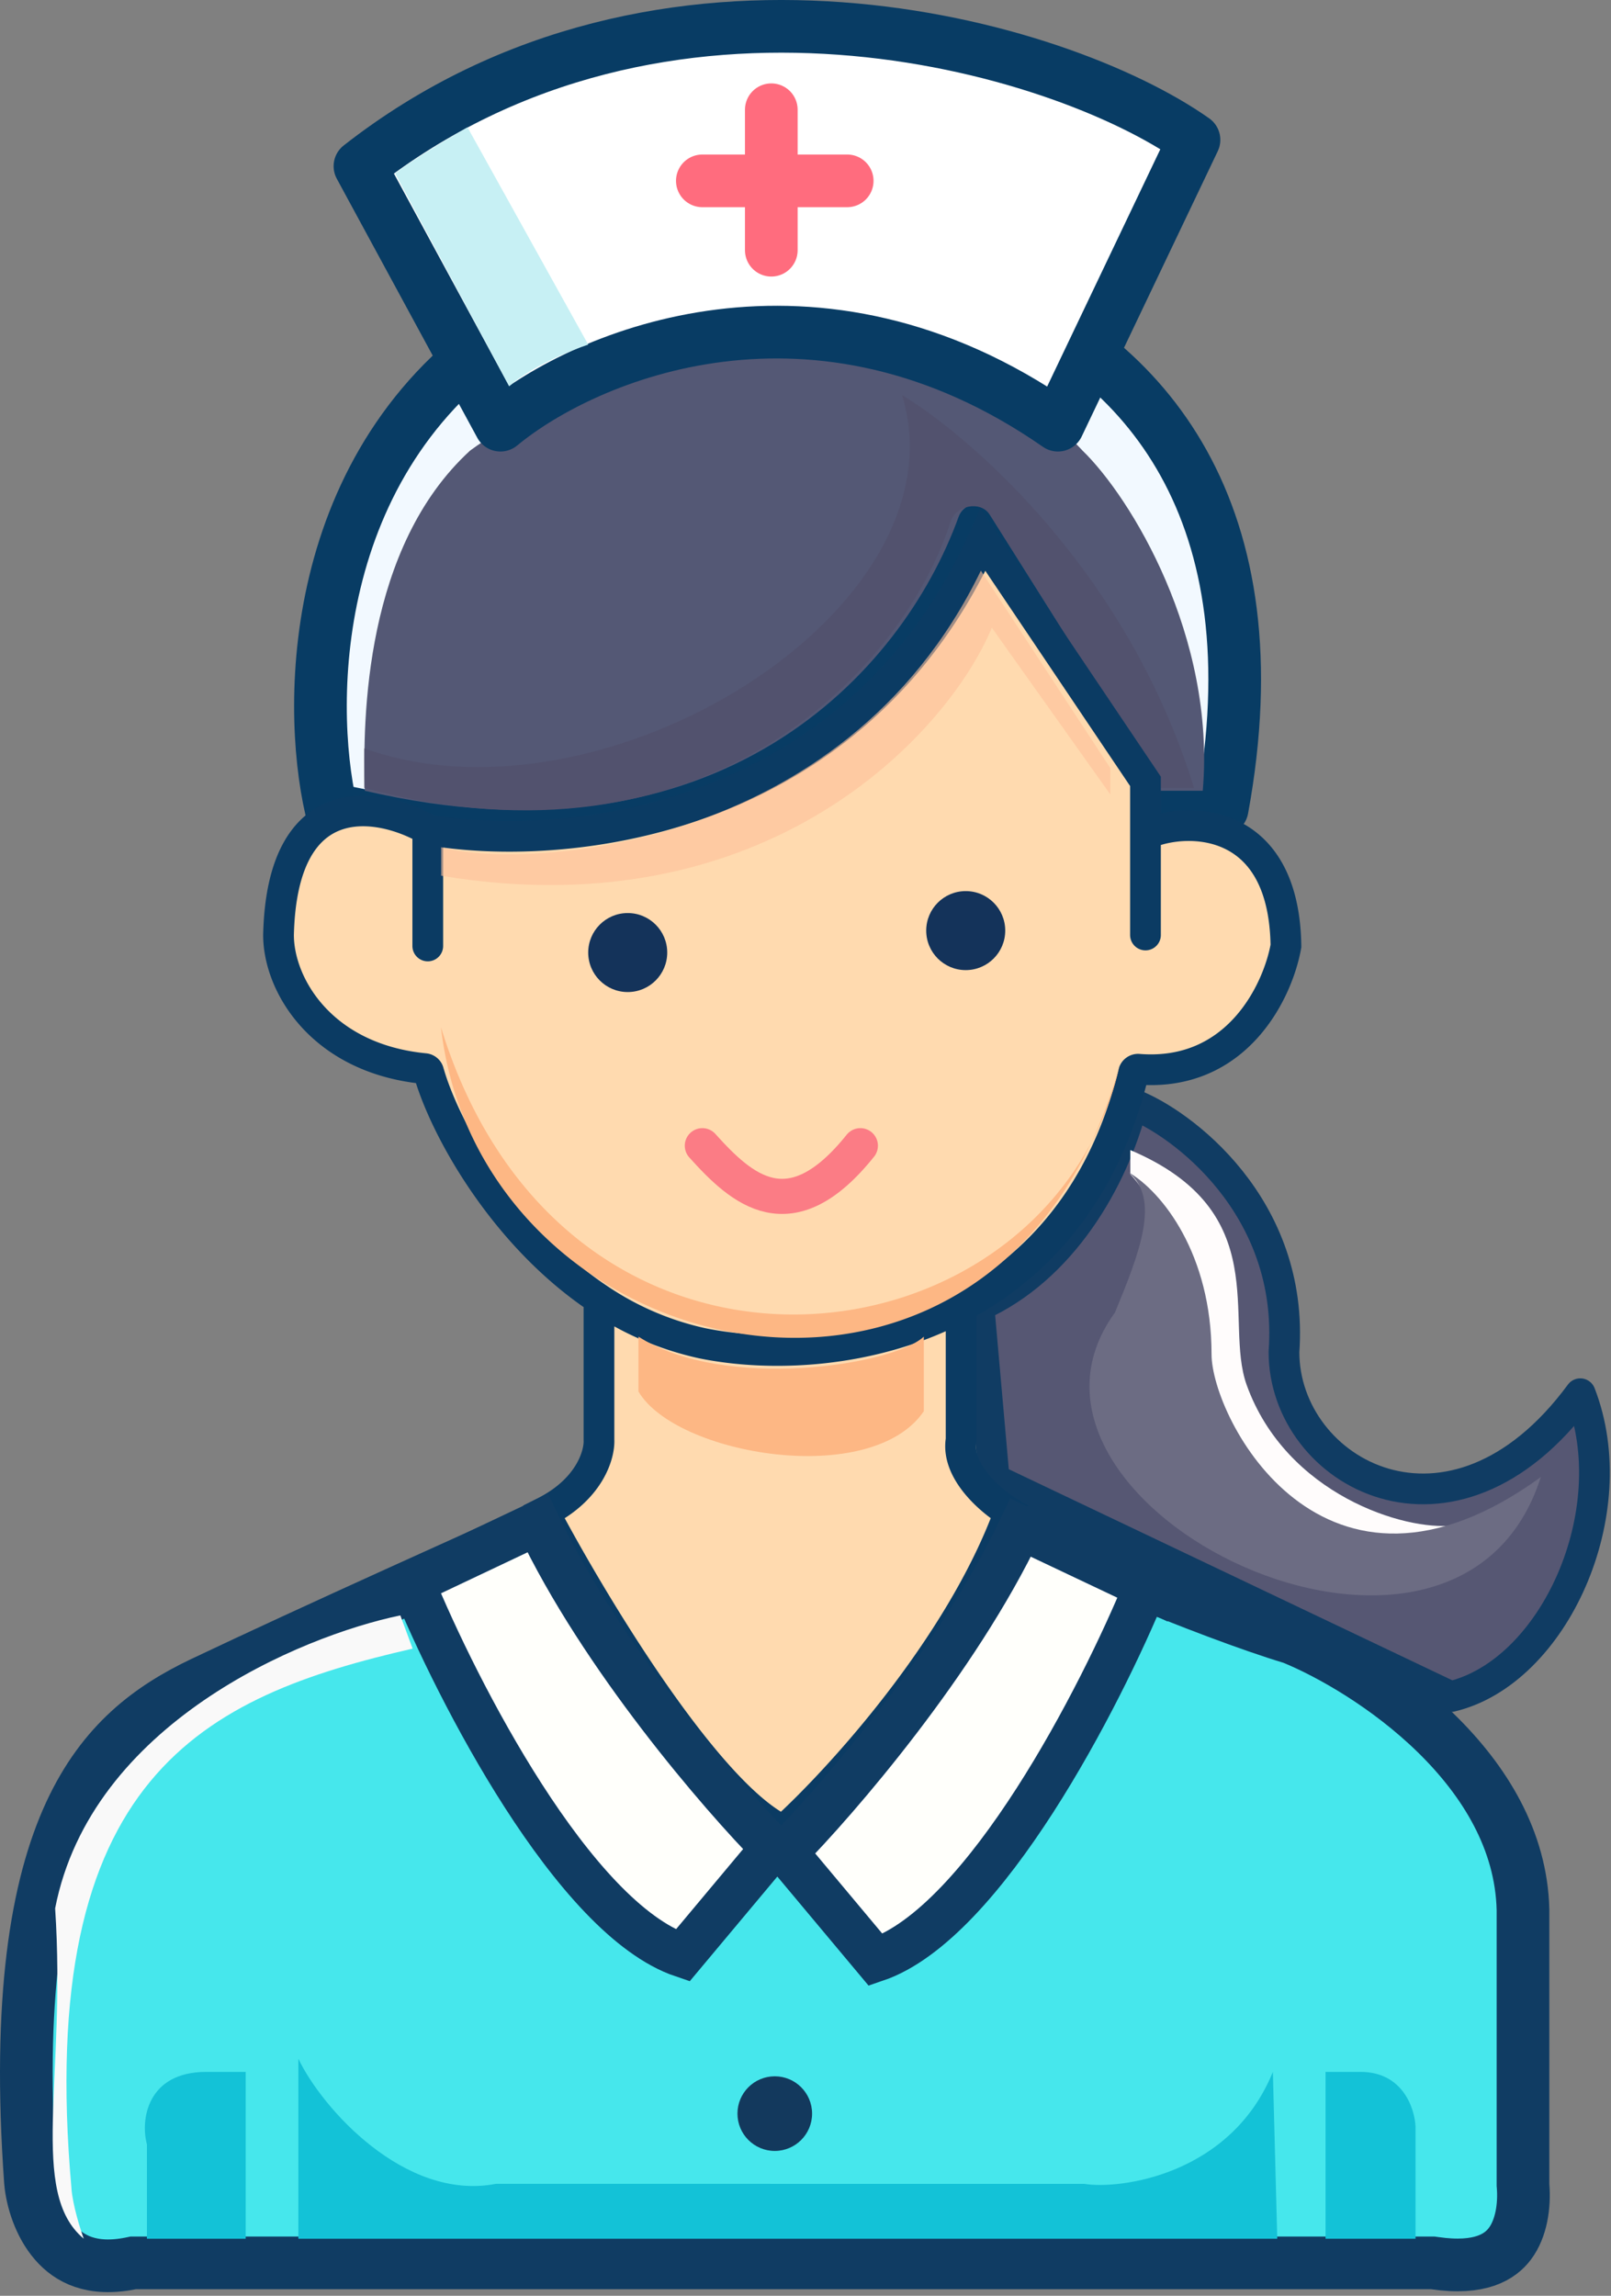 <svg xmlns="http://www.w3.org/2000/svg" width="367" height="523" fill="none" viewBox="0 0 367 523"><rect x="0" y="0" width="367" height="523" fill="#808080" stroke="none"/><path fill="#C7F0F4" d="m220 78.5 25.5-54c7.6 4.4 16.5 7 19 9l-26 55c-4.8-4.4-14.5-8.67-18.5-10"/><path fill="#565773" stroke="#103C63" stroke-linejoin="round" stroke-width="7" d="M292.5 308c2.4-33.2-23.5-52.33-34.5-56.5-4.5 17.5-16.2 37.6-35 46l3.5 39.5 104 49.5c23.5-5.5 40-42 29.5-69-29.2 39.6-67.5 18-67.5-9.5Z"/><path fill="#FFFCFC" d="M257.5 267.5V262c33 14 21.18 38.72 26.5 53.5 9 25 36.17 33.33 47 32-9.6 9.2-29.33 3.83-38 0-29-17-18-61-35.5-80"/><path fill="#6C6C83" d="M254 299c5.6-13.6 10.5-26 3-32 7.83 4.5 19 18.81 19 41.5 0 14.5 25.4 64 75 28-19.2 60.4-129 6.5-97-37.5"/><path fill="#F9F9F9" d="M338.71 498.64c8.38-94.2-30.24-112.18-77.71-123.07l2.8-7.57c22.8 4.73 70.45 24.7 78.64 66.74-2.58 38.81 6.14 64.66-6.52 75.26.8-2.2 2.48-7.57 2.8-11.36"/><circle cx="223" cy="217" r="9" fill="#14335A"/><path fill="#46E7EC" stroke="#103C63" stroke-linecap="round" stroke-width="12" d="M346.95 497.5v.24l.02.24c.36 4.55-.4 9.7-3 13.16-2.2 2.93-6.71 5.95-17.15 4.42l-.43-.06H30.35l-.57.12c-8.92 1.78-14.03-1.04-17.24-4.73-3.56-4.07-5.25-9.8-5.6-13.86-2.97-41.7 1.4-67.4 9.01-83.92 7.48-16.2 18.35-24.1 30.08-29.7 24.6-11.7 65.6-30.14 84.2-38.41h93.92c15.84 7.19 50.32 22.13 70.3 28.16 8.65 3.55 21.73 10.99 32.7 21.7 11.06 10.8 19.43 24.38 19.8 40.2z"/><path fill="#F2F9FF" d="M118.42 73.25c-48 29.6-48.66 86.33-43 111 38 9.33 120.6 9.6 147-64 19.18 31.45 35.89 49.13 38.66 73-.17-9.6 10.92-9 17.34-9 24.8-135.2-119-142-160-111"/><path stroke="#083C64" stroke-linecap="round" stroke-linejoin="round" stroke-width="12" d="M259.42 217.25c2.05-8.94 2.5-16.76 1.65-24m0 0c-2.76-23.87-19.47-41.55-38.65-73-26.4 73.6-109 73.33-147 64-5.66-24.67-5-81.4 43-111 41-31 184.8-24.2 160 111-6.42 0-17.51-.6-17.35 9"/><path fill="#545875" d="M107.1 102.64c-24 22-24.5 60.84-24 77.5 80.56 18.76 122.38-26.7 135.28-62.4 1.2-3.34 5.9-4.05 7.8-1.06l31.92 50.46 4.5 13H274c3-35.14-16.4-66.83-27.4-77.5-36.4-39.2-107.1-23.64-139.5 0"/><path fill="#fff" stroke="#083C64" stroke-linejoin="round" stroke-width="12" d="M241 96.86c-55.2-38.4-107.67-16-127 0l-32-59c69-54 159.33-27.66 190-6z"/><path fill="#C7F0F4" d="M134 78.5 106.5 29c-7.6 4.4-14 8.5-16.5 10.5L116 88c4.8-4.4 14-8.17 18-9.5"/><path stroke="#FF6C7E" stroke-linecap="round" stroke-width="12" d="M175.71 25v32M160 41.2h33"/><path fill="#52526E" d="M205.5 90c14.8 48.8-68 100-122.5 80.5v9c77.8 20.9 122.79-26.98 133.57-60.7 1.17-3.67 6.82-4.83 8.88-1.57L259 170.5l5 9h8c-15.2-49.6-51.33-80.33-66.5-89.5"/><path fill="#FFDAAF" d="M63.45 213c.8-34.4 23-30.33 34-24 29.84 5.33 96.9-.4 126.5-66l37 55v11h3c9.5-2.67 28.6-1.1 29 26.5-1.8 10.2-11.06 29.89-33.61 28.08-.5-.04-.97.3-1.1.78-6.73 27.67-22 44.14-39.29 53.31V328c-1.2 7.2 6.84 14 11 16.5-11.2 30.8-39 61.17-51.5 72.5-17.2-8-43.5-51.67-54.5-72.5 10.4-5.2 12.67-13.17 12.5-16.5v-32.08c-21.73-14.45-35.22-39-38.81-51.75-.12-.4-.48-.7-.9-.73-23.48-2.28-33.29-19.05-33.29-30.44"/><path stroke="#0B3B63" stroke-linecap="round" stroke-width="7" d="M97.45 215.5V189m0 0c-11-6.33-33.2-10.4-34 24 0 11.39 9.8 28.16 33.3 30.44.41.04.77.32.89.73 3.58 12.75 17.08 37.3 38.81 51.75M97.45 189c29.84 5.33 96.9-.4 126.5-66l37 55v11m0 0h3c9.5-2.67 28.6-1.1 29 26.5-1.8 10.2-11.06 29.89-33.61 28.08-.5-.04-.97.3-1.1.78-6.73 27.67-22 44.14-39.29 53.31m42-108.67v24m-124.5 82.92a68 68 0 0 0 23.5 10.08c15.29 3.15 38.55 2.52 59-8.33m-82.5-1.75V328c.17 3.33-2.1 11.3-12.5 16.5 11 20.83 37.3 64.5 54.5 72.5 12.5-11.33 40.3-41.7 51.5-72.5-4.16-2.5-12.2-9.3-11-16.5v-30.33"/><path fill="#FDC099" fill-opacity=".62" d="M223.45 130c-31.5 65-105.45 68-122.95 63v6.5c74.4 12.4 115.45-32.5 125.45-56.5l27 38v-6z"/><path fill="#FDB784" d="M100.45 234c26.02 84.75 119.68 80.23 148.2 26.16q3.7-7.82 6.35-17.16a71 71 0 0 1-6.35 17.16C213.09 335.4 108.9 307.88 100.45 234"/><path fill="#FDB784" d="M210.45 321.5c-12 17.6-56.5 10-65-4.5v-12.5c19.55 12.5 58.05 6.5 65 0z"/><path fill="#FFFFFB" stroke="#103C63" stroke-width="10" d="M261 361.5 232.5 348c-14.4 30.4-41.67 62-53.5 74l20.5 24.5c24.8-8.4 51.33-60.17 61.5-85Zm-167-1 28.5-13.5c14.4 30.4 41.67 62 53.5 74l-20.5 24.5c-24.8-8.4-51.33-60.17-61.5-85Z"/><circle cx="176.5" cy="481.5" r="8.5" fill="#13395D"/><path fill="#13C2D7" d="M112.97 497.5c-20.8 4-39.67-17.33-45-28.5v41h223l-1-38c-9.6 23.6-35 26.83-43 25.5zm-57 12.5v-38h-9c-13.5 0-15 11-13.5 16.5V510zm246 0v-38h8c9.6 0 12.33 8.33 12.5 12.5V510z"/><path fill="#F9F9F9" d="M16.29 498.64C7.9 404.44 46.53 386.46 94 375.57L91.2 368c-22.8 4.73-70.45 24.7-78.64 66.74 2.58 38.81-6.14 64.66 6.52 75.26-.8-2.2-2.48-7.57-2.8-11.36"/><circle cx="143" cy="217" r="9" fill="#14335A"/><path stroke="#FB7C85" stroke-linecap="round" stroke-width="8" d="M160 261c9 10 20 20 36 0"/><circle cx="220" cy="212" r="9" fill="#14335A"/></svg>